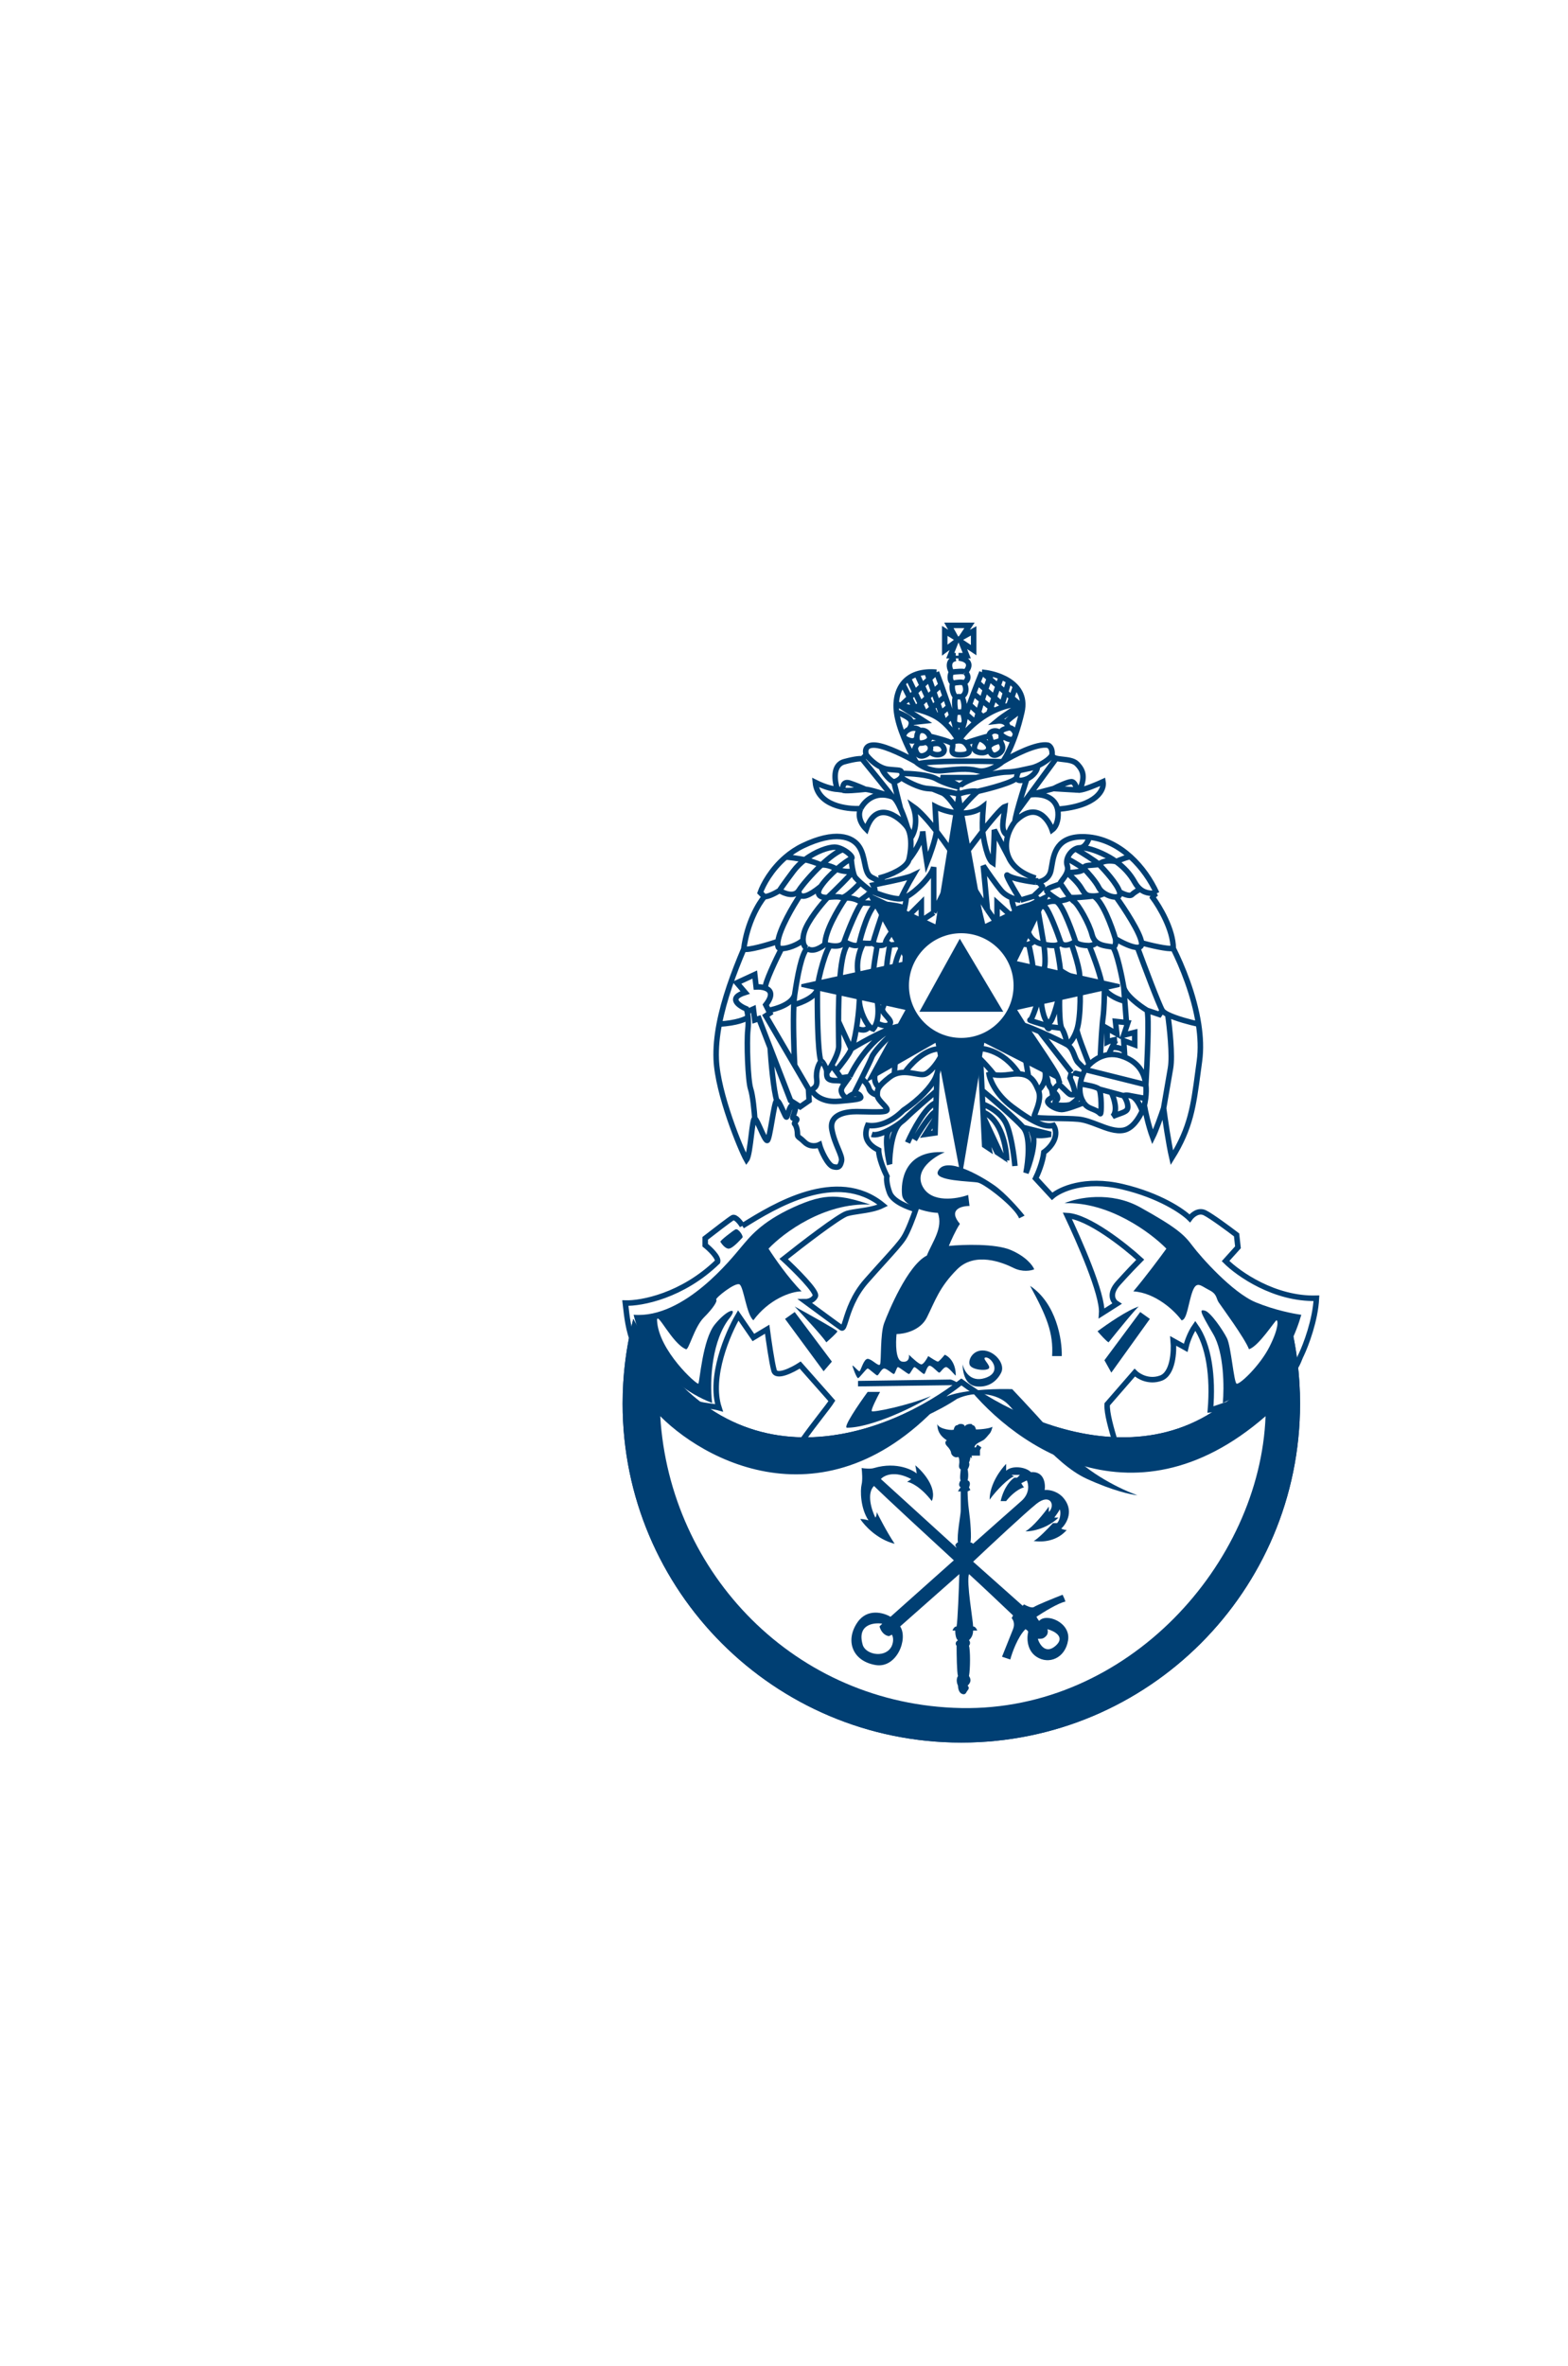 <svg width="504" height="760" viewBox="0 0 504 760" fill="none" xmlns="http://www.w3.org/2000/svg">
<g filter="url(#filter0_d_1_649)">
<path fill-rule="evenodd" clip-rule="evenodd" d="M309.246 544.141C309.541 544.288 310.22 544.406 310.574 543.699C311.016 542.814 311.901 542.371 311.016 541.486C311.901 540.601 312.344 539.716 311.459 538.389C311.901 536.176 311.901 529.982 311.459 528.654C311.901 528.212 311.901 527.327 311.459 526.884C311.901 526.442 312.786 525.557 312.786 523.787H314.114C313.966 523.344 313.494 522.459 312.786 522.459C312.786 520.69 310.574 508.3 311.459 505.645C315.353 509.185 322.521 515.97 325.618 518.92L325.176 519.805C325.618 520.247 326.326 521.575 325.618 523.344L322.078 532.194L324.733 533.079C325.323 530.867 327.123 525.822 329.6 523.344C330.308 523.698 330.485 524.082 330.485 524.229C330.043 525.999 329.954 530.07 333.14 532.194C337.123 534.849 342.432 532.637 343.317 526.884C344.202 521.132 336.238 518.035 334.025 520.69C333.671 520.336 333.288 519.657 333.14 519.362C335.353 517.887 340.308 514.849 342.432 514.495C342.432 514.141 341.842 512.872 341.547 512.282C338.892 513.315 333.317 515.557 332.255 516.265C331.547 516.619 329.895 515.822 329.158 515.38L328.715 515.822L312.786 501.663C318.096 496.648 329.6 485.911 333.14 483.079C337.565 479.539 339.335 483.521 337.123 485.734V483.964C335.648 486.029 332.078 490.512 329.6 491.928C333.14 491.928 337.565 490.158 340.22 487.504H338.892C339.335 486.914 340.308 485.557 340.662 484.849C341.105 486.176 340.662 488.389 339.777 489.274H338.45C336.975 490.896 333.671 494.318 332.255 495.026C335.353 495.468 339.777 495.026 342.875 491.486C342.167 491.486 341.4 491.191 341.105 491.043C342.875 489.421 345.441 485.114 341.547 480.866C339.423 478.743 336.828 478.507 335.795 478.654C336.09 476.589 335.618 472.548 331.37 472.902C329.6 471.132 325.176 470.689 323.406 472.459V470.247C321.636 472.017 318.096 476.796 318.096 481.751C320.308 478.654 324.291 474.672 326.061 474.229C325.707 474.229 325.323 473.934 325.176 473.787H327.83L326.946 474.672H326.061C325.028 475.262 322.698 477.592 321.636 482.194H323.406C324.291 481.014 326.68 478.477 329.158 477.769C328.804 477.415 328.42 476.737 328.273 476.442L330.043 475.557C330.633 476.737 331.105 479.716 328.273 482.194C325.441 484.672 316.769 492.371 312.786 495.911C312.639 495.763 312.255 495.468 311.901 495.468C312.344 494.141 311.901 488.389 311.459 485.291C311.105 482.813 311.016 480.129 311.016 479.096L311.901 478.654L311.459 477.769C311.754 477.179 312.078 475.911 311.016 475.557C311.37 474.141 311.164 472.607 311.016 472.017C311.311 471.574 311.813 470.512 311.459 469.804C311.813 469.096 311.901 468.329 311.901 468.034L312.344 468.477V467.592H314.999V465.822L315.441 464.937L314.114 464.052L313.671 464.937H313.229C313.229 464.79 313.317 464.406 313.671 464.052C314.114 463.61 314.999 463.167 315.884 462.725C316.769 462.282 317.653 460.955 318.096 460.512C318.538 460.07 318.981 458.742 318.981 458.3C318.538 458.742 315.884 459.185 313.671 459.185C313.671 458.742 313.229 457.857 312.786 457.857C312.344 457.857 312.786 457.415 311.901 457.415C311.016 457.415 310.131 457.857 310.131 458.3C310.131 457.857 309.689 457.415 308.804 457.415C307.919 457.415 307.919 457.857 307.476 457.857C307.034 457.857 306.591 458.742 306.591 459.185C306.591 459.627 301.724 459.185 301.282 457.415C301.282 459.185 301.724 460.955 304.379 462.725C303.937 462.725 303.494 463.61 304.379 464.495C305.264 465.38 305.707 466.265 305.707 466.707C305.707 467.15 306.591 468.477 307.919 468.034C308.361 468.034 308.361 469.362 308.361 469.804C308.361 470.247 307.919 471.574 308.804 472.017C308.804 472.459 308.361 475.114 308.804 475.557C308.361 475.999 307.919 477.327 308.804 477.769C308.45 478.123 308.066 478.801 307.919 479.096H308.804V485.291C308.804 486.619 307.476 493.256 307.919 495.468C307.565 495.468 307.181 496.058 307.034 496.353L307.476 497.238L283.14 475.114C284.173 473.934 287.565 472.282 292.875 475.114C292.521 475.468 291.842 475.852 291.547 475.999C292.727 476.147 295.972 477.592 299.512 482.194C301.282 477.946 296.709 472.754 294.202 470.689C294.35 471.427 294.645 472.99 294.645 473.344C293.76 472.459 288.45 469.362 280.928 471.574C279.866 471.928 277.83 471.722 276.945 471.574C277.093 472.754 277.299 475.468 276.945 476.884C276.503 478.654 276.503 484.406 279.158 488.389C278.096 488.035 276.945 487.946 276.503 487.946C277.83 490.011 281.901 494.495 287.565 495.911C284.91 491.928 282.255 486.619 281.813 485.734C281.813 486.796 281.518 487.356 281.37 487.504C280.19 485.144 278.45 479.804 280.928 477.327C284.114 480.512 299.364 494.583 306.591 501.22L286.237 519.362C284.025 518.035 278.804 516.53 275.618 521.132C271.636 526.884 273.848 533.521 281.37 534.849C288.223 536.058 291.99 526.442 289.335 522.459L308.361 505.645C308.214 510.513 307.83 520.69 307.476 522.459C306.768 522.459 306.296 523.344 306.149 523.787H307.034C307.034 524.672 307.211 526.53 307.919 526.884C306.857 527.592 307.181 528.359 307.476 528.654C307.476 531.457 307.565 537.327 307.919 538.389C307.211 539.451 307.624 540.896 307.919 541.486C307.919 542.224 308.184 543.787 309.246 544.141ZM277.388 528.654C275.264 521.929 280.633 521.132 283.583 521.575L282.698 522.459C283.406 524.937 285.057 525.557 285.795 525.557L286.68 525.114C286.975 525.557 287.388 526.884 286.68 528.654C284.91 532.637 278.715 531.752 277.388 528.654ZM339.335 528.654C336.149 531.486 334.173 528.359 333.583 526.442C334.91 526.442 335.353 526.442 336.238 525.557C336.946 524.849 336.828 523.787 336.68 523.344C338.892 523.934 342.521 525.822 339.335 528.654Z" fill="#003F73"/>
<path d="M309.001 559.772C369.132 559.772 417.877 511.026 417.877 450.896C417.877 441.497 416.686 432.376 414.447 423.677C386.702 481.744 332.589 460.641 309.001 442.831C323.451 462.657 363.238 492.833 406.788 454.928C404.997 502.309 362.431 549.691 309.001 548.682C255.571 547.674 215.247 505.334 212.222 454.928C228.688 471.394 271.096 492.027 309.001 442.831C286.757 460.641 234.526 481.744 203.555 423.677C201.316 432.376 200.125 441.497 200.125 450.896C200.125 511.026 248.871 559.772 309.001 559.772Z" fill="#003F73"/>
<path d="M203.872 426.098C211.432 439.614 220.202 448.698 229.505 454.425C239.264 460.432 249.56 462.716 259.562 462.593C279.216 462.35 297.74 452.81 309.017 443.944C320.95 452.805 340.264 462.35 360.154 462.593C370.271 462.716 380.547 460.433 390.057 454.419C399.082 448.711 407.364 439.672 414.164 426.25C416.012 434.165 416.992 442.415 416.992 450.895C416.992 510.537 368.643 558.886 309.001 558.886C249.359 558.886 201.01 510.537 201.01 450.895C201.01 442.361 202.001 434.06 203.872 426.098Z" stroke="#003F73" stroke-width="1.77"/>
<path d="M409.814 455.368C410.221 455.02 410.694 454.868 411.233 454.911C411.772 454.955 412.217 455.182 412.566 455.592C412.922 456.008 413.079 456.491 413.037 457.04C412.996 457.59 412.768 458.041 412.355 458.395C411.948 458.756 411.474 458.914 410.935 458.87C410.396 458.827 409.952 458.594 409.603 458.171C409.26 457.756 409.11 457.274 409.151 456.724C409.192 456.175 409.413 455.723 409.814 455.368Z" fill="#003F73"/>
<path d="M406.147 477.158C406.618 476.908 407.113 476.863 407.63 477.024C408.148 477.185 408.534 477.503 408.79 477.98C409.049 478.464 409.1 478.969 408.944 479.497C408.788 480.024 408.47 480.415 407.991 480.669C407.517 480.932 407.021 480.983 406.503 480.822C405.986 480.661 405.601 480.336 405.349 479.848C405.102 479.367 405.056 478.864 405.213 478.337C405.369 477.81 405.681 477.417 406.147 477.158Z" fill="#003F73"/>
<path d="M397.933 497.608C398.446 497.466 398.939 497.531 399.411 497.801C399.883 498.071 400.193 498.467 400.342 498.988C400.494 499.517 400.437 500.022 400.173 500.502C399.909 500.982 399.517 501.294 398.995 501.438C398.476 501.591 397.981 501.532 397.509 501.262C397.037 500.991 396.729 500.59 396.586 500.058C396.446 499.535 396.507 499.034 396.771 498.553C397.035 498.073 397.423 497.758 397.933 497.608Z" fill="#003F73"/>
<path d="M385.661 515.795C386.192 515.767 386.66 515.935 387.066 516.3C387.473 516.665 387.695 517.118 387.733 517.659C387.772 518.208 387.613 518.689 387.256 519.102C386.899 519.515 386.451 519.736 385.911 519.765C385.372 519.803 384.899 519.64 384.493 519.275C384.087 518.91 383.868 518.452 383.838 517.902C383.808 517.361 383.972 516.884 384.329 516.471C384.686 516.058 385.13 515.833 385.661 515.795Z" fill="#003F73"/>
<path d="M369.837 530.893C370.362 530.982 370.784 531.249 371.104 531.695C371.424 532.14 371.545 532.631 371.468 533.167C371.39 533.712 371.133 534.147 370.697 534.471C370.26 534.795 369.775 534.912 369.242 534.822C368.707 534.741 368.279 534.478 367.96 534.032C367.64 533.587 367.524 533.092 367.611 532.549C367.696 532.014 367.957 531.585 368.393 531.26C368.829 530.936 369.311 530.814 369.837 530.893Z" fill="#003F73"/>
<path d="M351.226 542.204C351.721 542.404 352.078 542.756 352.298 543.26C352.518 543.765 352.534 544.27 352.348 544.777C352.158 545.292 351.816 545.661 351.322 545.884C350.828 546.106 350.329 546.116 349.826 545.912C349.32 545.717 348.957 545.368 348.737 544.863C348.517 544.359 348.506 543.851 348.704 543.339C348.899 542.835 349.244 542.472 349.738 542.25C350.232 542.027 350.728 542.012 351.226 542.204Z" fill="#003F73"/>
<path d="M330.638 549.179C331.079 549.483 331.352 549.906 331.46 550.447C331.567 550.987 331.475 551.484 331.184 551.937C330.889 552.397 330.476 552.681 329.946 552.789C329.416 552.896 328.927 552.795 328.479 552.486C328.026 552.183 327.746 551.762 327.639 551.221C327.532 550.681 327.63 550.183 327.932 549.727C328.23 549.279 328.644 549.001 329.174 548.894C329.704 548.786 330.192 548.881 330.638 549.179Z" fill="#003F73"/>
<path d="M309.071 551.496C309.439 551.888 309.62 552.359 309.614 552.91C309.607 553.461 309.415 553.927 309.037 554.308C308.654 554.694 308.191 554.884 307.65 554.875C307.11 554.867 306.652 554.663 306.278 554.265C305.897 553.873 305.71 553.401 305.716 552.85C305.723 552.299 305.921 551.833 306.311 551.453C306.695 551.079 307.157 550.896 307.698 550.904C308.239 550.913 308.696 551.11 309.071 551.496Z" fill="#003F73"/>
<path d="M287.475 549.129C287.751 549.592 287.828 550.092 287.704 550.629C287.581 551.165 287.294 551.577 286.845 551.865C286.387 552.157 285.895 552.24 285.369 552.112C284.842 551.985 284.439 551.685 284.157 551.214C283.869 550.747 283.786 550.246 283.91 549.71C284.033 549.174 284.326 548.763 284.788 548.478C285.242 548.198 285.733 548.121 286.259 548.249C286.786 548.376 287.191 548.669 287.475 549.129Z" fill="#003F73"/>
<path d="M266.898 542.064C267.073 542.577 267.045 543.081 266.813 543.579C266.582 544.076 266.216 544.417 265.717 544.603C265.209 544.791 264.711 544.766 264.222 544.529C263.733 544.291 263.4 543.912 263.222 543.391C263.036 542.874 263.059 542.366 263.29 541.869C263.522 541.371 263.893 541.033 264.403 540.853C264.906 540.677 265.401 540.707 265.89 540.944C266.379 541.181 266.715 541.555 266.898 542.064Z" fill="#003F73"/>
<path d="M248.248 530.69C248.311 531.228 248.177 531.715 247.846 532.15C247.515 532.584 247.086 532.838 246.559 532.909C246.023 532.981 245.541 532.848 245.114 532.51C244.686 532.171 244.44 531.728 244.376 531.181C244.303 530.635 244.432 530.145 244.763 529.71C245.094 529.275 245.528 529.026 246.065 528.962C246.593 528.9 247.071 529.038 247.499 529.376C247.926 529.715 248.176 530.153 248.248 530.69Z" fill="#003F73"/>
<path d="M232.376 515.554C232.324 516.093 232.091 516.539 231.676 516.891C231.261 517.243 230.789 517.397 230.259 517.351C229.72 517.305 229.277 517.07 228.93 516.647C228.583 516.223 228.436 515.737 228.488 515.189C228.532 514.64 228.761 514.189 229.176 513.837C229.591 513.484 230.067 513.336 230.606 513.391C231.135 513.445 231.573 513.684 231.92 514.108C232.267 514.532 232.419 515.014 232.376 515.554Z" fill="#003F73"/>
<path d="M220.026 497.337C219.863 497.853 219.543 498.238 219.064 498.493C218.585 498.747 218.091 498.795 217.582 498.637C217.064 498.476 216.68 498.151 216.428 497.662C216.177 497.173 216.134 496.667 216.299 496.143C216.456 495.616 216.773 495.225 217.252 494.971C217.731 494.716 218.228 494.673 218.743 494.843C219.249 495.01 219.628 495.338 219.88 495.827C220.131 496.316 220.18 496.819 220.026 497.337Z" fill="#003F73"/>
<path d="M211.805 476.84C211.538 477.308 211.143 477.614 210.622 477.757C210.1 477.901 209.607 477.84 209.143 477.574C208.671 477.303 208.364 476.902 208.221 476.37C208.079 475.838 208.143 475.334 208.415 474.859C208.679 474.379 209.072 474.067 209.594 473.923C210.116 473.78 210.61 473.847 211.077 474.125C211.537 474.399 211.838 474.802 211.981 475.334C212.124 475.866 212.065 476.368 211.805 476.84Z" fill="#003F73"/>
<path d="M208.04 455.048C207.68 455.446 207.23 455.659 206.69 455.685C206.15 455.712 205.681 455.545 205.283 455.184C204.879 454.817 204.663 454.359 204.635 453.808C204.607 453.258 204.776 452.78 205.141 452.375C205.5 451.964 205.949 451.745 206.49 451.719C207.03 451.692 207.499 451.865 207.897 452.239C208.29 452.606 208.499 453.065 208.527 453.616C208.555 454.166 208.393 454.644 208.04 455.048Z" fill="#003F73"/>
<path d="M238.622 393.806C238.18 392.921 236.41 390.709 235.525 391.151C234.817 391.505 229.33 395.723 226.676 397.788V400.001C228.15 401.181 231.012 403.895 230.658 405.311C219.33 416.284 206.174 418.732 201.012 418.585C201.298 420.782 201.581 425.587 203.224 430.312M238.622 393.806C238.784 393.706 238.95 393.603 239.119 393.499M238.622 393.806L239.119 393.499M281.985 351.771C281.985 352.715 282.992 353.784 283.865 354.712C284.629 355.523 285.289 356.225 285.083 356.638C284.749 357.307 281.383 357.217 278.23 357.134C277.211 357.107 276.213 357.08 275.348 357.08C271.808 357.08 266.499 357.965 267.384 362.833C267.823 365.251 268.7 367.342 269.417 369.051C270.142 370.781 270.704 372.119 270.481 373.01C270.039 374.78 269.596 375.222 267.826 374.78C266.056 374.337 263.844 369.47 263.401 367.7C262.516 368.142 260.304 368.585 258.534 366.815C257.883 366.164 257.411 365.812 257.076 365.562C256.498 365.131 256.322 364.999 256.322 364.16C256.322 362.833 255.879 361.505 255.437 361.063C255.239 360.865 255.482 360.58 255.733 360.285C256.045 359.919 256.369 359.538 255.879 359.293C255.529 359.118 255.249 359.15 255.065 359.172C254.783 359.204 254.727 359.211 254.994 358.408M281.985 351.771C281.248 351.631 279.685 351.017 279.331 349.681C278.977 348.345 277.591 346.978 276.943 346.461M281.985 351.771C281.985 350.867 281.985 350.193 282.516 349.338M254.994 358.408C255.005 358.375 255.016 358.341 255.028 358.307M254.994 358.408L255.028 358.307M249.684 353.541C249.242 353.541 248.689 356.749 248.136 359.957C247.583 363.165 247.03 366.373 246.587 366.373C246.116 366.373 245.27 364.495 244.448 362.67C243.724 361.065 243.019 359.5 242.605 359.293M249.684 353.541C250.203 353.541 251.025 355.363 251.706 356.872C252.188 357.939 252.599 358.85 252.782 358.85C252.944 358.85 253.106 358.317 253.311 357.64C253.667 356.469 254.153 354.868 254.994 354.868C256.206 354.868 255.575 356.71 255.119 358.041C255.093 358.118 255.067 358.192 255.043 358.264M249.684 353.541C248.623 350.261 247.813 340.845 247.54 336.548M242.605 359.293C242.181 359.081 241.858 361.712 241.492 364.706C241.093 367.961 240.641 371.645 239.95 372.567C238.18 369.47 230.658 351.328 230.215 340.266C230.071 336.658 230.445 332.861 231.182 328.984M242.605 359.293C242.457 357.007 241.985 351.905 241.277 349.781C240.392 347.126 239.95 334.736 240.392 330.754C240.559 329.252 240.536 327.887 240.434 326.772M239.065 304.868C240.127 296.372 243.932 290.119 245.702 288.054M239.065 304.868C235.785 312.62 232.707 320.974 231.182 328.984M239.065 304.868C240.481 305.398 246.976 303.467 250.046 302.435M245.702 288.054L244.375 286.726C245.249 284.213 247.889 279.302 252.509 275.343M245.702 288.054C247.118 288.054 249.537 286.727 250.569 286.064M280.216 281.859C282.339 282.921 283.46 283.481 283.755 283.629M280.216 281.859L283.755 283.629M280.216 281.859C278.732 281.117 278.354 279.271 277.923 277.168C277.583 275.507 277.21 273.687 276.233 272.124C274.021 268.585 268.269 266.815 258.092 271.682C255.983 272.691 254.125 273.959 252.509 275.343M283.755 283.629L283.313 281.859C285.968 281.121 291.455 278.938 292.163 276.107M283.755 283.629L280.658 284.294C281.101 285.179 281.72 286.86 280.658 286.506M283.755 283.629C286.41 283.113 292.074 281.904 293.49 281.196C291.796 284.028 290.129 287.391 289.508 288.719M292.163 276.107C292.71 273.915 292.919 271.384 292.684 269.249M292.163 276.107C293.637 274.263 296.587 269.869 296.587 267.037C296.941 270.753 297.62 275.339 297.915 277.168C298.801 274.971 300.663 269.869 301.015 267.037M291.72 265.93C290.393 263.717 281.985 255.752 278.446 266.372C275.614 263.54 276.086 260.767 276.676 259.735M291.72 265.93C292.226 266.772 292.539 267.936 292.684 269.249M291.72 265.93C290.835 262.906 288.623 256.683 286.853 255.975M276.676 259.735C272.103 260.03 262.782 258.761 262.074 251.328C265.614 253.098 268.269 253.54 269.154 253.54M276.676 259.735C277.708 257.597 281.189 253.851 286.853 255.975M269.154 253.54C268.269 251.033 267.472 245.752 271.366 244.691C275.26 243.629 276.823 243.658 277.118 243.806M269.154 253.54L270.923 253.763M277.118 243.806L278.446 242.478M277.118 243.806C280.068 247.42 286.145 254.913 286.853 255.975M278.446 242.478C278.003 241.298 278.003 239.027 281.543 239.381C285.083 239.735 291.573 243.068 294.375 244.691M278.446 242.478C279.231 243.544 281.074 245.472 283.313 246.49M294.375 244.691C294.584 244.887 294.861 245.115 295.196 245.356M294.375 244.691C294.117 244.261 293.818 243.739 293.493 243.143M288.18 228.761C288.502 231.337 289.447 234.255 290.547 236.948M288.18 228.761C288.918 228.983 290.747 229.692 292.163 230.754C292.671 231.135 292.89 231.603 292.935 232.081M288.18 228.761C288.059 227.789 288.021 226.824 288.072 225.886M301.012 215.929L289.45 226.771M301.012 215.929C301.457 217.085 301.966 218.47 302.499 219.951M301.012 215.929C299.902 215.833 298.87 215.826 297.915 215.899M306.764 232.301C306.764 231.269 306.853 229.115 307.207 228.761M306.764 232.301L308.092 237.953M306.764 232.301C307.502 232.817 309.154 233.539 309.862 232.301M306.764 232.301C306.543 231.637 306.265 230.808 305.947 229.869M307.207 228.761C306.764 226.549 306.764 224.336 307.207 223.894M307.207 228.761C307.649 228.761 308.711 228.761 309.419 228.761M307.207 223.894C305.879 222.567 305.879 219.912 306.322 219.469M307.207 223.894C307.649 223.82 308.623 223.716 308.977 223.894M306.322 219.469C304.994 218.584 305.437 216.372 305.879 215.929M306.322 219.469C307.354 219.247 309.508 218.937 309.862 219.469M305.879 215.929C304.994 214.602 304.552 211.947 307.207 211.505M305.879 215.929C307.207 215.747 309.95 215.492 310.304 215.929M307.207 211.505C307.207 211.151 307.207 210.767 307.207 210.62M307.207 211.505V210.62M307.207 210.62H305.437L307.207 206.195L303.667 208.85V202.655L307.207 204.867L304.994 200.885H311.632L308.977 204.867L312.959 202.655V208.85L308.977 206.195L310.747 210.62H308.977V211.505C310.452 211.8 312.782 213.098 310.304 215.929M310.304 215.929C311.189 216.814 311.632 218.142 309.862 219.469M309.862 219.469C310.747 220.797 310.747 223.009 308.977 223.894M308.977 223.894C309.862 224.336 310.304 227.876 309.419 228.761M309.419 228.761C309.644 229.434 309.987 230.722 309.983 231.611M309.862 232.301C309.887 232.102 309.928 231.87 309.983 231.611M309.862 232.301C309.946 232.132 309.982 231.891 309.983 231.611M309.862 232.301L308.092 237.953M315.614 215.929C316.531 216.008 317.595 216.173 318.711 216.443M315.614 215.929L327.561 226.123M315.614 215.929C315.235 216.845 314.771 217.989 314.272 219.249M322.251 244.691C325.643 242.626 333.313 238.673 336.853 239.381C337.334 239.529 338.274 240.312 338.18 242.258C338.178 242.306 338.178 242.353 338.18 242.398M322.251 244.691C320.776 245.945 317.118 248.276 314.286 247.568C310.747 246.683 307.649 247.125 302.782 247.568C299.578 247.859 296.754 246.473 295.196 245.356M322.251 244.691C314.834 244.47 299.04 244.294 295.196 245.356M322.251 244.691C323.02 243.729 324.515 241.165 326.052 236.948M339.95 259.957C352.694 258.895 354.995 253.615 354.552 251.108C352.635 251.993 348.446 253.763 347.03 253.763C348.8 249.78 348.357 247.568 346.145 245.356C345.099 244.309 343.235 244.104 341.572 243.921C340.809 243.837 340.087 243.757 339.508 243.603M339.95 259.957C340.393 262.17 339.95 265.267 338.18 266.595C337.295 263.94 333.313 256.86 326.233 263.94M339.95 259.957C338.888 255.18 333.454 254.912 330.87 255.376M326.233 263.94C325.296 265.111 324.452 266.654 323.948 268.364M326.233 263.94C326.233 263.442 326.481 262.299 326.859 260.842M332.871 282.081C332.871 282.435 332.871 283.114 332.871 283.409M332.871 282.081V283.409M332.871 282.081C327.972 280.507 325.356 278.032 324.202 275.343M332.871 283.409C333.12 283.409 333.423 283.384 333.756 283.324M332.871 283.409C330.462 283.114 325.305 282.258 323.948 281.196C322.59 280.134 326.086 286.064 328.003 289.161M371.809 286.949C371.101 287.303 370.629 287.981 370.481 288.276C372.694 291.226 377.119 298.63 377.119 304.648M371.809 286.949C369.922 282.755 367.041 278.561 363.402 275.262M371.809 286.949C370.476 286.949 368.389 287.2 366.495 285.621M377.119 304.648C375.349 305.002 369.596 303.615 366.942 302.878M377.119 304.648C379.911 310.232 383.79 319.513 385.25 328.984M374.021 355.975C374.464 359.368 375.614 367.303 376.676 371.905C382.671 362.313 383.612 355.249 385.042 344.517C385.195 343.366 385.354 342.174 385.526 340.931C386.055 337.095 385.872 333.022 385.25 328.984M374.021 355.975C373.284 358.188 371.543 363.144 370.481 365.267C369.065 361.374 368.122 356.86 367.827 355.09M374.021 355.975C374.464 353.38 375.526 347.18 376.234 343.144C376.942 339.107 375.941 329.957 375.352 325.887M367.827 355.09C367.671 355.589 367.443 356.2 367.147 356.86M367.827 355.09C367.995 354.333 368.127 353.595 368.223 352.878M333.756 350.223C334.725 352.486 333.57 355.458 332.876 357.24C332.621 357.897 332.428 358.392 332.428 358.63C332.428 359.167 335.844 359.215 339.618 359.269C342.069 359.304 344.671 359.341 346.588 359.515C348.665 359.704 350.822 360.538 352.957 361.362C355.825 362.47 358.653 363.562 361.189 363.055C363.982 362.497 366.04 359.331 367.147 356.86M333.756 350.223C332.999 348.458 332.243 346.765 330.586 345.798M333.756 350.223C334.649 349.516 336.346 347.386 335.981 344.517M270.923 253.763C270.776 252.73 271.012 250.842 273.136 251.55C275.26 252.258 277.355 253.172 278.137 253.54M270.923 253.763C270.951 254.23 275.744 253.809 278.137 253.54M278.137 253.54C279.44 253.54 284.49 255.163 286.853 255.975M308.092 255.09C307.207 254.795 304.906 254.294 302.782 254.648C304.552 255.356 307.059 259.072 308.092 260.842C309.272 259.367 312.163 255.975 314.286 254.205M308.092 255.09C309.272 254.648 312.163 253.851 314.286 254.205M308.092 255.09C306.098 254.573 301.361 253.496 298.357 253.32C295.354 253.144 291.279 250.887 289.617 249.78M314.286 254.205C318.205 253.32 326.193 251.196 326.801 249.78M313.844 249.78H302.34C304.404 250.518 308.534 252.17 308.534 252.878M313.844 249.78C312.074 250.37 308.534 251.816 308.534 252.878M313.844 249.78C316.204 249.19 321.455 248.01 323.579 248.01C324.853 248.01 326.229 247.806 327.561 247.545M308.534 252.878C307.059 252.583 303.49 251.639 301.012 250.223C298.534 248.807 292.605 248.453 289.95 248.453M338.623 253.32C340.098 252.583 343.313 251.108 344.375 251.108C345.437 251.108 345.998 252.878 346.145 253.763L338.623 253.32ZM338.623 253.32L330.87 255.376M263.844 340.931C263.254 341.669 262.162 343.851 262.516 346.683C262.775 348.752 261.975 349.31 261.443 349.681C261.065 349.945 260.821 350.114 261.189 350.666C262.074 351.993 264.729 354.205 269.596 353.763C274.463 353.321 276.828 353.1 276.676 352.436C276.563 351.943 275.887 350.964 274.463 351.393M263.844 340.931C264.146 340.489 265.171 342.259 265.614 343.586C265.724 343.918 265.724 344.305 265.724 344.699M263.844 340.931C262.782 337.569 262.669 323.835 262.745 317.388M340.393 348.453C339.95 348.453 338.18 350.223 339.065 351.108M340.393 348.453C340.614 348.453 341.278 349.117 341.997 349.836C342.716 350.555 343.49 351.329 343.933 351.551C344.317 351.743 344.784 351.685 345.226 351.63M340.393 348.453C340.54 348.158 340.57 347.052 339.508 344.985C339.041 344.077 337.582 341.798 335.84 339.161M339.065 351.108C339.95 351.993 339.95 352.436 339.95 352.878C339.95 353.099 339.729 353.321 339.508 353.542C339.287 353.763 339.065 353.984 339.065 354.205C339.065 354.648 339.508 355.09 341.72 355.09C343.49 355.09 344.228 354.795 344.375 354.648C345.26 354.058 346.941 352.701 346.588 351.993C346.337 351.492 345.803 351.558 345.226 351.63M339.065 351.108C338.768 350.811 338.35 350.35 337.958 349.836M309.983 231.611C310.111 231.014 310.316 230.27 310.575 229.426M239.119 393.499C248.638 387.599 268.973 374.995 283.755 387.169C281.52 388.287 278.756 388.698 276.242 389.073C274.775 389.292 273.393 389.498 272.251 389.824C269.773 390.532 257.649 399.853 251.897 404.426C255.584 407.818 262.782 414.957 262.074 416.373C261.366 417.789 259.714 418.143 258.977 418.143C262.369 420.65 269.419 425.842 270.481 426.55C270.985 426.885 271.297 425.884 271.854 424.1C272.764 421.183 274.327 416.174 278.446 411.505C280.733 408.913 282.652 406.794 284.258 405.021C287.312 401.648 289.233 399.528 290.393 397.788C291.809 395.665 293.637 390.709 294.375 388.496C292.015 387.907 287.03 386.019 285.968 383.187C284.906 380.355 284.935 378.467 285.083 377.877C284.198 376.107 282.428 371.948 282.428 369.47C279.773 368.142 277.118 365.93 278.888 361.505C281.543 361.948 285.968 361.063 290.393 356.638C295.702 353.098 299.242 349.116 300.57 346.461C300.815 345.971 301.017 345.44 301.184 344.898M345.226 351.63C345.907 350.985 344.647 347.769 343.933 346.241C344.08 345.666 344.375 344.508 344.375 344.471M255.043 358.264L255.028 358.307M255.043 358.264C255.038 358.279 255.033 358.293 255.028 358.307M265.724 344.699C265.724 345.881 265.724 347.126 268.711 347.126C271.862 347.126 271.412 347.957 270.867 348.962M265.724 344.699C266.151 344.089 266.719 343.209 267.287 342.216M270.867 348.962C270.724 349.227 270.573 349.504 270.481 349.781C270.039 351.108 271.808 353.321 272.693 352.436C273.38 351.864 273.967 351.543 274.463 351.393M270.867 348.962L273.136 345.798M257.649 463.055C262.223 456.627 266.107 452.043 267.384 450.001L257.207 438.496C254.699 440.119 249.507 442.744 248.799 440.266C248.092 437.788 247.03 430.384 246.587 426.992L242.162 429.647L237.295 422.567C233.903 428.319 227.914 442.302 231.1 452.213C229.629 451.793 226.378 451.572 224.906 451.109M358.534 463.498C357.214 459.056 355.702 453.946 355.88 451.109L364.729 440.931C365.909 442.111 369.242 444.117 373.136 442.701C377.03 441.285 377.414 434.147 377.119 430.754L381.101 432.967C381.396 431.639 382.428 428.365 384.198 425.887C388.623 432.082 389.95 442.259 389.066 452.878C390.125 452.809 393.812 451.259 394.818 451.109M240.178 325.002C240.099 324.624 240.019 324.324 239.95 324.117C237.443 323.084 233.844 320.577 239.507 318.807L236.853 315.71L242.605 313.055L243.047 317.037C243.957 316.987 245.065 317.064 245.971 317.388M240.178 325.002L242.162 324.117L242.605 327.657L243.932 327.214L247.54 336.548M240.178 325.002C240.276 325.477 240.37 326.076 240.434 326.772M240.434 326.772C239.737 327.362 236.912 328.63 231.182 328.984M247.54 336.548L254.109 353.541L257.207 355.533L260.07 353.541L259.862 349.781L255.437 342.216M255.437 342.216L246.145 326.329L247.472 325.444L247.03 324.559M255.437 342.216C255.196 337.657 254.876 328.574 255.153 322.789M255.437 319.488C256.322 313.497 257.649 306.418 259.419 304.648M255.437 319.488C254.729 322.511 249.537 324.128 247.03 324.559M255.437 319.488C255.307 320.365 255.215 321.495 255.153 322.789M259.419 304.648C261.189 306.064 263.991 304.353 265.171 303.32M259.419 304.648C258.903 304.441 258.156 303.657 258.118 301.993M266.056 288.276C263.991 290.488 259.596 295.798 258.534 299.338C258.215 300.401 258.101 301.278 258.118 301.993M266.056 288.276C264.434 288.424 261.72 287.922 263.844 284.736M266.056 288.276C268.523 285.916 273.602 280.931 274.182 279.869M266.056 288.276C267.089 288.129 269.419 287.922 270.481 288.276C270.916 288.421 271.75 287.943 272.693 287.209M263.844 284.736C265.112 282.835 267.085 280.832 268.947 279.211M263.844 284.736C259.849 288.026 257.973 288.248 257.207 287.551M273.578 275.887C274.494 275.581 272.883 273.907 270.923 272.897M273.578 275.887C272.885 276.118 270.983 277.436 268.947 279.211M273.578 275.887C273.667 276.866 273.875 278.519 274.182 279.869M250.569 286.064C250.717 285.769 251.808 284.117 254.994 279.869C256.074 278.429 257.35 277.2 258.688 276.174M250.569 286.064C252.044 287.003 255.348 288.319 256.764 286.064M256.764 286.064C257.78 284.446 260.77 280.902 264.008 277.858M256.764 286.064C256.715 286.609 256.818 287.198 257.207 287.551M270.923 272.897C270.043 272.444 269.092 272.124 268.269 272.124C266.334 272.124 262.284 273.417 258.688 276.174M270.923 272.897C268.952 273.614 266.412 275.598 264.008 277.858M258.688 276.174C256.98 275.863 253.353 275.262 252.509 275.343M258.688 276.174C260.227 276.404 262.876 277.392 264.008 277.858M264.008 277.858C265.909 277.665 268.092 278.679 268.947 279.211M268.947 279.211C271.043 280.1 273.31 280.02 274.182 279.869M280.658 286.506C280.587 286.482 280.509 286.451 280.426 286.413M280.658 286.506C282.642 287.326 287.189 288.917 289.508 288.719M274.182 279.869C274.382 280.753 274.626 281.508 274.906 281.859C275.213 282.243 275.841 282.868 276.585 283.538M276.585 283.538C275.644 284.559 274.055 286.15 272.693 287.209M276.585 283.538C277.868 284.694 279.497 285.985 280.426 286.413M272.693 287.209C272.424 287.58 272.126 288.004 271.808 288.471M265.171 303.32C265.171 299.213 269.167 292.352 271.808 288.471M265.171 303.32C265.66 303.483 266.297 303.651 266.978 303.763M257.207 287.551C254.818 291.152 250.585 298.401 250.046 302.435M258.118 301.993C256.435 303.557 252.97 304.783 251.196 304.708M250.046 302.435C249.953 303.133 249.97 303.735 250.127 304.205C250.234 304.527 250.629 304.684 251.196 304.708M251.196 304.708C249.397 308.235 245.832 315.708 245.971 317.388M245.971 317.388C247.708 318.008 248.704 319.532 246.145 322.789L247.03 324.559M271.366 302.435C272.251 299.78 275.791 290.931 277.118 290.046M271.366 302.435C270.853 303.973 268.764 304.057 266.978 303.763M271.366 302.435C271.733 302.656 272.198 302.904 272.693 303.124M277.118 290.046C276.917 289.88 276.616 289.673 276.233 289.464M277.118 290.046C278.232 290.046 280.222 290.163 281.985 290.286M271.808 288.471C273.611 288.326 275.211 288.904 276.233 289.464M276.233 289.464C277.406 288.563 279.886 286.692 280.426 286.413M289.508 288.719C290.023 288.674 290.663 288.436 291.373 288.054M300.127 293.143V278.541C299.4 281.452 294.65 286.287 291.373 288.054M300.127 293.143L296.145 295.798V290.046L292.163 294.028L294.375 298.011L301.455 299.338L302.84 287.702M300.127 293.143L302.84 287.702M308.092 277.168C306.545 274.702 303.872 270.723 301.015 267.037M308.092 277.168L315.84 267.037M308.092 277.168L302.84 287.702M292.684 269.249C294.532 266.817 294.817 262.612 293.49 259.072C295.679 260.588 298.422 263.692 301.015 267.037M301.015 267.037L300.57 259.072C303.667 260.695 311.101 262.966 316.056 259.072C315.702 263.32 315.764 266.152 315.84 267.037M315.84 267.037C317.774 264.53 321.924 259.426 323.053 259.072C322.694 263.055 321.219 267.037 323.948 268.364M315.84 267.037C316.207 269.987 317.384 276.152 319.154 277.214C319.508 271.55 319.596 267.774 319.596 266.595L324.202 275.343M323.948 268.364C323.3 270.56 323.211 273.031 324.202 275.343M291.373 288.054C291.28 288.93 291.069 290.377 290.74 291.816M284.64 302.878C284.64 301.55 288.18 297.568 289.508 295.356C290.021 294.5 290.432 293.162 290.74 291.816M284.64 302.878C284.64 303.692 283.144 303.84 281.985 303.63M284.64 302.878C285.083 302.918 285.968 303.125 285.968 303.63M280.658 302.878C280.658 302.17 283.313 294.323 284.64 290.488M280.658 302.878C280.401 303.135 278.881 303.096 277.561 302.999M280.658 302.878C280.658 303.22 281.254 303.496 281.985 303.63M284.64 290.488C286.347 290.636 289.956 291.108 290.74 291.816M284.64 290.488C283.984 290.434 283.024 290.359 281.985 290.286M276.233 302.878C276.676 300.665 279.331 291.108 281.985 290.286M276.233 302.878C275.967 304.207 274.188 303.789 272.693 303.124M276.233 302.878C276.596 302.918 277.064 302.963 277.561 302.999M255.153 322.789C257.612 322.138 262.574 320.146 262.745 317.388M262.745 317.388C262.959 313.94 265.687 304.205 266.978 303.763M272.693 303.124C269.926 305.755 269.509 319.137 269.512 328.099M269.512 328.099C269.514 332.035 269.596 335.119 269.596 336.064C269.596 337.723 268.439 340.203 267.287 342.216M269.512 328.099C270.72 330.754 273.224 336.241 273.578 336.949M273.578 336.949C273.224 338.365 270.186 342.249 268.711 344.013M273.578 336.949C273.633 336.915 273.689 336.881 273.746 336.846M273.578 336.949C273.615 337.022 273.672 336.983 273.746 336.846M273.578 336.949L273.746 336.846M277.561 302.999C276.676 304.434 275.083 308.365 275.791 312.612C276.276 315.282 276.362 318.384 276.222 321.462M281.985 303.63C281.248 307.656 279.95 315.975 280.658 317.037C280.996 317.545 281.529 319.092 281.884 321.02M276.222 321.462C276.081 324.584 275.706 327.682 275.281 330.279M276.222 321.462C276.174 323.581 277.62 327.675 279.331 329.586M275.281 330.279C276.336 330.839 278.623 331.483 279.331 329.586M275.281 330.279C274.721 333.69 274.074 336.238 273.746 336.846M279.331 329.586C279.763 330.069 280.212 330.412 280.658 330.549C281.132 329.976 281.482 329.293 281.731 328.542M281.731 328.542C282.701 329.132 284.906 330.046 285.968 328.984C287.295 327.657 282.87 325.444 283.755 323.674C283.945 323.295 284.135 322.672 284.311 321.904M281.731 328.542C282.487 326.263 282.316 323.361 281.884 321.02M285.968 303.63C285.968 304.26 284.64 310.4 285.083 312.612C285.43 314.351 284.959 319.093 284.311 321.904M285.968 303.63L291.278 302.999M291.278 302.999L290.835 310.4L287.738 309.958C288.18 307.974 289.508 303.804 291.278 302.999ZM284.311 321.904C283.616 321.02 282.158 319.604 281.884 321.02M267.287 342.216C267.669 342.682 268.21 343.358 268.711 344.013M273.136 345.798C272.103 346.019 270.039 346.372 270.039 346.018C270.039 345.812 269.414 344.933 268.711 344.013M273.136 345.798C275.371 341.037 281.827 331.129 289.764 329.586M289.764 329.586C284.311 333.851 280.658 338.276 280.216 339.604C279.993 340.271 278.478 343.378 276.943 346.461M289.764 329.586L288.18 335.179M289.764 329.586C286.474 329.586 277.826 334.36 273.746 336.846M274.463 351.393C275.121 350.098 276.035 348.284 276.943 346.461M282.516 349.338C283.025 348.519 284.02 347.534 285.968 346.018C286.448 345.645 286.941 345.355 287.441 345.133M282.516 349.338C281.602 348.601 280.216 346.418 281.985 343.586C283.755 340.754 286.853 336.801 288.18 335.179M288.18 335.179L287.441 345.133M287.441 345.133C288.562 344.636 289.717 344.481 290.835 344.494M290.835 344.494C292.032 344.509 293.187 344.715 294.214 344.898C295.347 345.1 296.324 345.275 297.03 345.133C298.8 344.78 301.012 341.741 301.897 340.266C301.897 341.174 301.74 343.094 301.184 344.898M290.835 344.494C292.457 342.127 296.853 337.303 301.455 336.949C306.056 336.595 310.452 336.801 312.074 336.949C315.024 336.259 322.251 336.9 327.561 344.985M301.184 344.898L301.005 350.438M300.72 359.269L300.57 363.94L297.472 364.383L300.72 359.269ZM300.72 359.269L300.791 357.08M293.932 366.152C295.555 363.349 299.198 357.61 300.791 357.08M300.791 357.08L300.884 354.205M291.72 367.037C293.404 363.203 297.595 355.267 300.884 354.205M300.884 354.205L301.005 350.438M301.005 350.438C298.5 352.579 293.047 357.303 291.278 359.073C290.83 359.52 290.219 360.041 289.508 360.578M280.216 364.383C281.554 364.829 283.793 364.037 285.968 362.859M285.968 374.117C285.954 374.059 285.94 373.999 285.926 373.939M285.968 362.859C284.231 364.442 285.192 370.79 285.926 373.939M285.968 362.859C287.233 362.174 288.476 361.358 289.508 360.578M285.926 373.939C285.94 370.43 286.676 362.845 289.508 360.578M319.596 345.257C320.709 345.45 322.412 345.49 324.906 345.133C325.912 344.99 326.79 344.945 327.561 344.985M319.596 345.257C318.498 345.067 317.973 344.727 317.826 344.471C317.974 346.388 319.685 351.285 325.348 355.533C332.428 360.843 335.968 362.168 338.623 361.505C340.393 364.383 338.623 367.922 335.526 370.135C335.172 373.321 333.608 377.067 332.871 378.542L338.18 384.294C340.688 382.082 348.711 378.365 360.747 381.197C372.782 384.029 380.216 389.161 382.428 391.374C383.166 390.341 385.172 388.542 387.296 389.604C389.42 390.666 394.965 394.766 397.473 396.684L397.915 400.666L393.933 405.091C398.063 409.22 409.685 417.392 423.136 417.038C422.782 424.117 419.744 432.082 418.269 435.179C417.69 436.251 417.173 438.211 416.057 439.604M319.596 345.257C318.18 343.409 316.056 341.16 315.171 340.266L315.649 350.223M316.191 361.505L316.499 367.922L317.826 368.807L316.191 361.505ZM316.191 361.505L320.481 370.135L321.809 371.02L316.053 358.63M316.191 361.505L316.053 358.63M316.053 358.63L315.986 357.24M323.579 372.79C323.532 368.618 321.948 359.667 315.986 357.24M315.986 357.24L315.862 354.648M326.233 374.56C325.938 371.167 324.906 363.586 323.136 360.4C321.366 357.214 317.549 355.238 315.862 354.648M315.862 354.648L315.649 350.223M315.649 350.223C319.03 353.026 326.41 359.338 328.888 362.17M328.888 362.17C331.366 365.002 330.511 373.085 329.773 376.772C330.953 373.91 333.048 367.426 331.986 364.383C333.402 365.09 336.41 364.678 337.738 364.383L328.888 362.17ZM327.561 344.985C328.83 345.05 329.808 345.344 330.586 345.798M330.586 345.798C329.873 341.226 328.092 331.551 326.676 329.427C326.121 328.594 327.31 328.762 329.271 329.427M343.048 335.621C345.226 336.949 345.26 340.046 346.588 341.374M343.048 335.621C342.9 334.589 342.34 332.082 341.278 330.312M343.048 335.621C343.638 335.326 345.083 333.94 346.145 330.754M343.048 335.621C342.031 335.002 338.015 333.034 334.198 331.381M346.588 341.374C347.649 342.436 348.505 343.291 348.8 343.586M346.588 341.374L348.8 343.586M348.8 343.586L368.309 348.453M348.8 343.586C349.115 343.113 349.563 342.559 350.127 341.997M348.8 343.586C348.537 344.046 348.246 344.652 347.981 345.356M368.309 348.453C368.465 349.817 368.434 351.296 368.223 352.878M368.309 348.453C368.738 341.374 369.419 326.683 368.711 324.559M368.309 348.453C367.838 344.339 365.657 341.276 361.542 339.604M348.357 354.205C349.685 356.418 351.897 355.975 353.667 357.745C354.11 358.188 354.11 350.776 353.225 349.836M348.357 354.205C347.086 352.389 346.925 350.184 347.229 348.189M348.357 354.205C346.588 354.943 342.694 356.418 341.278 356.418C339.508 356.418 337.295 355.09 336.853 354.205C336.41 353.321 337.738 352.878 338.18 352.436C338.534 352.082 338.179 350.555 337.958 349.836M353.225 349.836C352.517 349.084 348.933 348.425 347.229 348.189M353.225 349.836L357.207 350.915M347.229 348.189C347.386 347.162 347.666 346.19 347.981 345.356M361.189 351.993C361.337 351.846 361.986 351.639 363.402 351.993M361.189 351.993L357.207 350.915M361.189 351.993C361.632 352.583 362.517 354.117 362.517 355.533C362.517 357.303 360.747 357.303 357.649 358.63C359.419 356.86 358.092 352.749 357.207 350.915M363.402 351.993C365.172 352.436 366.467 355.09 367.147 356.86M363.402 351.993L368.223 352.878M368.711 324.559C366.499 323.232 361.632 319.692 361.189 317.037M368.711 324.559L372.694 325.887L373.579 324.559M361.189 317.037C360.747 314.382 358.977 305.533 357.649 304.205M361.189 317.037L361.542 321.601M357.649 304.205C358.711 304.205 358.682 302.435 358.534 301.55M357.649 304.205C355.793 303.896 353.721 303.803 352.34 302.565M340.835 283.851C340.519 283.534 342.242 282.084 342.923 280.311M340.835 283.851C341.156 284.172 342.636 286.58 343.933 288.221M340.835 283.851C340.393 284.294 336.41 285.179 336.41 286.064C336.41 286.772 339.208 288.602 340.607 289.429M347.03 272.347C346.595 272.347 346.142 272.467 345.703 272.68M347.03 272.347C347.132 272.326 347.267 272.312 347.433 272.306M347.03 272.347C347.169 272.347 347.303 272.333 347.433 272.306M350.127 268.907C349.689 268.859 349.246 268.826 348.8 268.807C339.69 268.427 338.721 274.234 338.071 278.127C337.963 278.773 337.864 279.366 337.738 279.869C337.163 282.168 335.189 283.067 333.756 283.324M350.127 268.907C355.176 269.456 359.684 271.892 363.402 275.262M350.127 268.907C349.856 269.963 348.957 271.994 347.433 272.306M358.742 276.772C357.361 275.778 355.817 274.893 354.11 274.117C350.754 272.591 348.472 272.271 347.433 272.306M358.742 276.772C361.297 278.611 363.293 280.823 364.729 283.409C365.275 284.391 365.875 285.104 366.495 285.621M358.742 276.772C360 276.208 362.694 275.117 363.402 275.262M358.742 276.772C357.493 276.477 354.641 276.241 353.225 277.657M353.225 277.657C351.012 278.099 348.357 277.657 348.357 278.984M353.225 277.657C352.163 276.595 347.767 273.896 345.703 272.68M353.225 277.657C355.142 279.574 359.154 284.028 359.862 286.506M348.357 278.984C348.357 280.046 344.735 280.311 342.923 280.311M348.357 278.984C347.03 278.134 344.11 276.318 343.048 275.849M348.357 278.984C349.537 280.164 352.163 283.055 353.225 285.179C353.558 285.846 354.199 286.457 354.957 286.949M342.923 280.311C343.193 279.608 343.299 278.853 343.048 278.099C342.801 277.358 342.829 276.582 343.048 275.849M342.923 280.311C343.997 281.196 346.411 283.409 347.472 285.179C348.8 287.391 349.242 287.834 351.455 287.834M343.048 275.849C343.457 274.473 344.533 273.247 345.703 272.68M359.862 286.506C360.894 287.096 363.136 288.099 363.844 287.391C364.552 286.683 365.906 285.916 366.495 285.621M359.862 286.506C360.167 287.574 359.63 288.063 358.742 288.137M351.455 287.834C353.225 287.834 354.527 287.244 354.957 286.949M351.455 287.834C349.284 288.092 344.74 288.53 343.933 288.221M351.455 287.834C354.287 289.249 357.355 297.568 358.534 301.55M354.957 286.949C356.176 287.74 357.701 288.224 358.742 288.137M343.933 288.221C344.427 288.846 344.894 289.359 345.26 289.603C346.588 290.488 350.127 296.683 351.012 300.223C351.279 301.288 351.745 302.033 352.34 302.565M343.933 288.221C343.933 288.558 342.922 289.023 340.607 289.429M358.742 288.137C361.327 291.723 366.588 299.692 366.942 302.878M366.942 302.878C367.058 303.925 366.509 304.331 365.614 304.343M358.534 301.55C360.515 302.739 363.786 304.366 365.614 304.343M365.614 304.343C367.827 310.344 372.517 322.789 373.579 324.559M373.579 324.559C373.843 325 374.484 325.449 375.352 325.887M385.25 328.984C382.659 328.43 377.973 327.21 375.352 325.887M356.322 338.795C357.552 338.636 358.887 338.718 360.304 339.161C360.735 339.296 361.147 339.443 361.542 339.604M356.322 338.795C356.599 338.177 356.991 337.327 357.393 336.506M356.322 338.795C355.371 338.919 354.483 339.187 353.67 339.546M361.542 339.604L361.411 337.63M357.393 336.506C358.216 336.37 360.172 336.404 361.411 337.63M357.393 336.506C358.037 335.19 358.704 333.948 358.95 333.857M361.411 337.63L361.189 334.294L364.729 335.621V331.639L361.189 332.524L362.517 328.542L362.074 328.493M362.074 328.493L358.534 328.099L358.977 332.082L355.88 330.312V334.736C356.173 334.59 357.197 334.209 358.95 333.857M362.074 328.493L361.542 321.601M361.542 321.601C359.812 321.213 356.598 319.962 354.988 317.696M350.127 303.763C351.16 306.27 353.402 312.17 354.11 315.71C354.256 316.443 354.567 317.104 354.988 317.696M350.127 303.763C348.8 303.763 346.057 303.497 345.703 302.435M350.127 303.763C350.865 303.702 352.34 303.377 352.34 302.565M345.703 302.435C345.26 301.108 341.72 290.488 339.508 289.603M345.703 302.435C345.345 302.673 344.879 302.937 344.375 303.154M339.508 289.603C339.903 289.547 340.269 289.489 340.607 289.429M339.508 289.603C338.229 289.177 334.899 289.982 335.84 291.228M340.835 302.435C339.95 299.78 337.295 292.701 335.968 291.373M340.835 302.435C340.835 303.134 340.284 303.488 339.508 303.633M340.835 302.435C341.353 303.988 343.005 303.744 344.375 303.154M335.968 291.373C335.526 291.226 334.375 290.842 333.313 290.488M335.968 291.373L333.313 290.488M335.968 291.373C335.927 291.327 335.885 291.278 335.84 291.228M335.968 291.373C335.919 291.324 335.876 291.276 335.84 291.228M332.428 287.834C331.986 287.834 335.526 285.179 335.083 284.736C334.729 284.382 334.051 283.647 333.756 283.324M332.428 287.834L328.003 289.161M332.428 287.834C332.768 287.834 334.768 290.01 335.84 291.228M328.003 289.161C327.393 289.093 326.407 288.882 325.348 288.466M317.384 292.258L316.056 278.127C317.236 279.888 320.039 283.94 321.809 286.064C322.764 287.21 324.107 287.979 325.348 288.466M317.384 292.258L312.959 285.179L316.056 298.011L320.481 296.683M317.384 292.258L320.481 296.683M320.481 296.683V290.046L325.348 294.471M320.481 296.683L325.348 294.471M320.481 296.683C321.956 297.568 325.437 299.9 327.561 302.148C328.683 303.336 329.772 303.53 330.658 303.311M325.348 294.471L326.676 293.586M326.676 293.586C326.52 293.23 326.33 292.765 326.14 292.258M326.676 293.586C327.561 294.471 329.596 296.949 330.658 299.78C331.052 300.83 331.7 301.597 332.428 302.148M325.348 288.466C325.088 289.099 325.611 290.844 326.14 292.258M326.14 292.258C328.088 291.521 332.251 290.134 333.313 290.488M333.313 290.488L335.526 303.32M335.526 303.32C335.663 303.355 335.811 303.389 335.968 303.423M335.526 303.32C335.529 303.343 335.532 303.366 335.535 303.39M335.526 303.32L335.535 303.39M335.968 303.423C337.03 303.649 338.47 303.827 339.508 303.633M335.968 303.423C335.838 303.419 335.692 303.409 335.535 303.39M332.428 302.148C332.08 302.59 331.45 303.115 330.658 303.311M332.428 302.148C333.473 302.94 334.681 303.288 335.535 303.39M330.658 303.311C331.101 305.232 331.986 309.427 331.986 310.842C331.986 312.612 334.641 312.612 335.526 311.285M335.526 311.285C335.319 312.63 334.967 315.265 334.775 317.696M335.526 311.285C337.223 312.37 340.444 313.93 340.808 312.245M335.526 311.285C336.226 310.234 335.829 305.629 335.535 303.39M340.835 311.727C340.653 309.25 339.874 305.299 339.508 303.633M340.835 311.727C342.163 312.612 345.172 314.382 346.588 314.382M340.835 311.727C340.85 311.926 340.84 312.098 340.808 312.245M340.835 311.727C340.826 311.895 340.817 312.067 340.808 312.245M344.375 303.154C345.703 306.897 348.003 314.382 346.588 314.382M346.588 314.382C347.472 316.152 347.472 326.772 346.145 330.754M341.278 330.312C340.601 329.183 340.487 324.158 340.57 319.25M341.278 330.312C340.245 330.164 338.092 329.869 337.738 329.869C337.295 329.869 337.295 330.754 336.853 330.312C336.499 329.958 336.41 329.574 336.41 329.427C334.346 328.837 330.393 327.657 331.101 327.657C331.809 327.657 333.845 321.016 334.775 317.696M346.145 330.754C346.145 331.816 348.8 338.692 350.127 341.997M340.57 319.25C339.921 322.167 338.357 328.099 337.295 328.493C335.968 328.984 334.641 324.117 334.641 320.577C334.641 319.731 334.693 318.732 334.775 317.696M340.57 319.25C340.614 316.695 340.71 314.171 340.808 312.245M350.127 341.997C351.031 341.098 352.233 340.181 353.67 339.546M353.667 339.604C353.668 339.585 353.669 339.565 353.67 339.546M354.988 317.696C354.99 319.689 354.906 324.294 354.552 326.772C354.2 329.235 353.819 336.275 353.67 339.546M347.981 345.356C346.779 345.046 344.375 344.434 344.375 344.471M344.375 344.471L334.198 331.381M334.198 331.381C332.4 330.602 330.645 329.892 329.271 329.427M329.271 329.427C330.936 331.851 333.617 335.797 335.84 339.161M335.84 339.161C334.682 339.97 335.313 342.424 335.981 344.517M335.981 344.517C336.409 345.857 336.853 347.05 336.853 347.568C336.853 348.202 337.378 349.077 337.958 349.836M358.95 333.857C358.959 333.855 358.968 333.853 358.977 333.851C358.969 333.851 358.96 333.853 358.95 333.857ZM289.95 248.453C289.508 247.125 289.508 247.568 285.525 247.125C284.762 247.041 284.018 246.81 283.313 246.49M289.95 248.453C290.104 248.914 289.937 249.375 289.617 249.78M287.295 251.108C286.41 251.108 283.755 248.289 283.313 246.49M287.295 251.108L289.508 259.957M287.295 251.108C287.873 251.108 289.016 250.542 289.617 249.78M338.18 242.398C337.85 243.493 335.549 245.093 333.483 246.019M338.18 242.398C338.214 243.058 338.735 243.397 339.508 243.603M327.561 247.545C329.003 247.263 330.393 246.913 331.543 246.683C332.105 246.571 332.78 246.334 333.483 246.019M327.561 247.545C327.174 248.168 326.755 249.093 326.801 249.78M333.483 246.019C333.621 247.285 332.236 249.291 330.033 250.223M330.033 250.223C329.542 250.43 329.01 250.585 328.446 250.665C327.267 250.834 326.843 250.404 326.801 249.78M330.033 250.223C329.162 252.911 327.692 257.635 326.859 260.842M326.859 260.842L330.87 255.376M339.508 243.603L330.87 255.376M293.493 243.143C292.602 241.507 291.514 239.315 290.547 236.948M293.493 243.143C293.571 242.364 293.788 241.172 294.184 240.222M295.702 238.718C295.037 238.803 294.705 237.913 294.707 236.948M295.702 238.718C295.035 238.718 294.538 239.374 294.184 240.222M295.702 238.718C296.324 238.718 296.946 238.609 297.472 238.41M298.8 236.506C298.357 235.178 297.03 234.294 295.702 234.736M298.8 236.506C299.087 237.367 298.443 238.042 297.472 238.41M298.8 236.506C300.717 236.948 304.817 238.01 305.879 238.718M295.702 234.736C295.26 234.213 293.932 233.392 292.163 234.294M295.702 234.736C295.04 234.957 294.709 235.989 294.707 236.948M292.163 234.294C290.393 235.195 290.348 236.439 290.547 236.948M292.163 234.294C292.541 233.821 293.016 232.935 292.935 232.081M290.547 236.948C291.664 237.748 294.059 238.868 294.707 236.948M294.184 240.222C294.248 241.343 294.906 243.409 297.03 242.701C297.887 242.415 298.474 241.926 298.8 241.376M297.472 238.41C298.134 238.577 298.598 238.935 298.858 239.381M298.858 239.381C299.871 238.818 302.163 238.164 303.225 240.046C304.552 242.398 300.57 243.371 298.8 241.376M298.858 239.381C299.203 239.972 299.189 240.718 298.8 241.376M305.879 238.718C307.207 239.603 304.109 242.478 308.534 242.478C312.959 242.478 311.632 240.046 310.304 238.718M305.879 238.718C306.128 238.346 307.075 237.973 308.092 237.953M310.304 238.718C311.366 238.364 312.98 237.84 314.448 237.391M310.304 238.718C309.722 238.137 308.886 237.937 308.092 237.953M317.826 236.506C318.711 236.506 317.826 238.986 320.039 238.41M317.826 236.506C318.269 233.851 321.809 234.736 321.809 236.063M317.826 236.506C317.458 236.506 316.038 236.905 314.448 237.391M320.039 238.41C319.301 238.629 317.826 239.299 317.826 240.222M320.039 238.41C320.678 238.243 321.095 238.088 321.366 237.919M321.809 236.063C321.809 237.007 322.032 237.504 321.366 237.919M321.809 236.063C322.867 236.948 325.198 238.364 326.052 236.948M321.809 236.063C321.366 234.736 322.251 234.294 324.021 233.851M314.448 237.391C313.657 238.425 312.428 240.67 313.844 241.376C315.614 242.258 317.826 241.726 317.826 240.222M314.448 237.391C315.345 237.113 317.826 238.718 317.826 240.222M317.826 240.222C317.974 241.288 318.711 243.215 320.481 242.398C322.694 241.376 322.694 239.775 321.366 237.919M326.052 236.948C326.183 236.587 326.315 236.214 326.447 235.829M326.447 235.829C327.137 233.809 327.824 231.454 328.446 228.761C328.517 228.455 328.574 228.156 328.619 227.863M326.447 235.829C326.228 235.022 325.437 233.497 324.021 233.851M324.021 233.851C324.021 233.415 323.849 232.785 323.335 232.301M328.74 226.072C326.872 227.19 322.605 229.869 320.481 231.639C321.917 231.459 322.807 231.803 323.335 232.301M328.74 226.072C328.753 226.64 328.715 227.236 328.619 227.863M328.74 226.072C328.343 226.077 327.95 226.095 327.561 226.123M328.74 226.072C328.687 223.776 327.792 221.95 326.447 220.515M328.619 227.863C326.777 229.12 323.141 231.769 323.335 232.301M308.092 237.953C309.142 236.382 311.033 234.171 313.588 232.081M308.092 237.953C307.442 236.733 305.84 234.332 303.634 232.301M292.935 232.081L297.03 231.639L289.45 226.771M288.072 225.886L289.45 226.771M288.072 225.886C288.199 223.565 288.873 221.407 290.181 219.692M289.508 226.771C290.57 226.904 292.291 227.204 294.184 227.688M301.012 230.311C301.954 230.876 302.834 231.564 303.634 232.301M301.012 230.311L304.972 227.011M301.012 230.311C300.089 229.757 299.025 229.271 297.915 228.851M301.012 230.311L294.707 216.525M313.588 232.081L310.575 229.426M313.588 232.081C314.706 227.998 317.295 219.154 318.711 216.443M313.588 232.081C314.329 231.475 315.127 230.879 315.976 230.311M310.575 229.426C310.862 228.493 311.215 227.439 311.606 226.329M318.711 216.443C319.723 216.688 320.778 217.019 321.809 217.45M327.561 226.123C326.432 226.204 325.335 226.376 324.275 226.623M326.447 220.515L324.275 226.623M326.447 220.515C325.81 219.835 325.072 219.244 324.275 218.732M324.275 226.623C323.786 226.737 323.305 226.867 322.832 227.011M321.809 227.348L324.275 218.732M321.809 227.348C321.048 227.619 320.31 227.925 319.596 228.26M321.809 227.348C322.145 227.229 322.486 227.116 322.832 227.011M324.275 218.732C323.496 218.231 322.661 217.806 321.809 217.45M321.809 217.45L317.826 229.173M317.826 229.173C318.398 228.851 318.988 228.545 319.596 228.26M317.826 229.173C317.186 229.534 316.568 229.916 315.976 230.311M319.596 228.26L312.902 222.789M312.902 222.789C313.363 221.57 313.831 220.364 314.272 219.249M312.902 222.789C312.452 223.98 312.009 225.184 311.606 226.329M314.272 219.249L322.832 227.011M315.976 230.311L311.606 226.329M303.634 232.301L305.947 229.869M303.634 232.301L297.915 215.899M305.947 229.869C305.651 228.996 305.322 228.029 304.972 227.011M304.972 227.011C304.604 225.938 304.213 224.809 303.817 223.674M297.915 228.851L303.817 223.674M297.915 228.851C297.622 228.74 297.327 228.634 297.03 228.532M303.817 223.674C303.377 222.416 302.931 221.152 302.499 219.951M294.184 227.688L302.499 219.951M294.184 227.688C295.11 227.925 296.078 228.206 297.03 228.532M294.184 227.688L290.181 219.692M297.915 215.899C296.73 215.99 295.663 216.205 294.707 216.525M294.707 216.525C293.669 216.873 292.763 217.346 291.981 217.922M291.981 217.922L297.03 228.532M291.981 217.922C291.284 218.435 290.685 219.031 290.181 219.692M354.11 421.905L358.977 418.808C357.797 418.07 356.234 415.71 359.419 412.17C362.605 408.63 365.467 405.681 366.499 404.648C361.484 400.076 349.773 390.843 343.048 390.489C346.588 398.011 354.552 415.71 354.11 421.905Z" stroke="#003F73" stroke-width="1.77"/>
<path d="M228.889 450.666C212.252 444.295 205.143 429.132 203.668 422.348C220.04 423.675 235.527 403.764 238.181 400.666C240.836 397.569 244.376 392.702 254.996 387.835C265.615 382.967 270.04 383.852 279.775 386.95C264.907 386.242 251.751 396.094 247.031 401.109C248.801 403.911 253.403 410.578 257.651 414.826C254.111 414.826 247.031 417.481 242.164 424.118C239.951 422.348 239.066 413.498 237.739 412.613C236.412 411.728 229.774 417.038 230.217 417.481C230.659 417.923 229.332 420.135 226.235 423.233C223.137 426.33 221.367 433.852 220.482 433.41C216.058 431.64 211.19 421.02 211.19 424.118C211.633 433.852 224.022 444.914 224.465 444.472C224.907 444.029 225.792 430.312 229.774 425.445C233.757 420.578 237.297 419.693 234.642 423.233C228.889 430.312 228.004 443.144 228.889 450.666Z" fill="#003F73"/>
<path d="M234.199 401.109C233.137 401.109 231.987 399.634 231.544 398.897C231.362 398.612 235.527 395.357 236.412 394.914C237.297 394.472 239.066 397.127 238.624 397.569C238.181 398.012 235.527 401.109 234.199 401.109Z" fill="#003F73"/>
<path d="M267.385 437.392L264.73 440.49L252.341 423.675L255.438 421.463L267.385 437.392Z" fill="#003F73"/>
<path d="M269.155 427.658C269.155 428.012 266.795 430.165 265.615 431.198C264.199 429.074 258.241 422.643 255.438 419.693C260.01 422.2 269.155 427.304 269.155 427.658Z" fill="#003F73"/>
<path d="M296.589 381.197C293.757 375.888 300.129 371.61 303.668 370.135C290.394 369.25 289.509 379.87 289.952 383.852C290.394 387.835 298.801 389.604 301.456 389.604C303.226 394.472 299.686 398.897 297.916 403.321C291.722 406.419 285.527 421.463 284.199 425.003C282.872 428.543 283.314 437.392 282.872 438.277C282.429 439.162 280.217 436.507 278.89 436.507C277.562 436.507 276.677 440.49 276.235 440.49C275.792 440.49 274.022 438.277 274.022 438.72C274.022 439.162 275.35 442.702 275.792 442.702C276.235 442.702 278.447 439.605 278.89 439.605C279.332 439.605 281.545 441.817 281.987 441.817C282.429 441.817 283.314 439.605 284.199 439.605C285.084 439.605 286.854 441.375 287.297 441.375C287.739 441.375 288.182 439.162 288.624 439.162C289.067 439.162 291.722 441.375 292.164 441.375C292.606 441.375 293.491 439.162 293.934 439.162C294.376 439.162 296.589 441.375 297.031 441.375C297.474 441.375 297.916 438.72 298.801 438.72C299.686 438.72 301.456 440.932 301.899 440.932C302.341 440.932 303.226 439.162 304.111 439.162C304.996 439.162 307.208 442.26 307.208 441.817C307.208 437.569 304.848 435.622 303.668 435.18C303.079 435.917 301.81 437.392 301.456 437.392C301.102 437.392 299.244 436.212 298.359 435.622C297.916 436.507 296.854 438.277 296.146 438.277C295.438 438.277 293.196 436.212 292.164 435.18C292.312 436.065 292.076 437.746 289.952 437.392C287.828 437.038 287.887 431.345 288.182 428.543C290.542 428.543 295.792 427.481 297.916 423.233C300.571 417.923 301.899 413.498 307.651 407.746C313.403 401.994 322.253 405.534 325.792 407.304C328.624 408.72 331.397 408.189 332.43 407.746C331.987 406.566 329.863 403.675 324.908 401.551C319.952 399.428 309.568 399.782 304.996 400.224C305.586 398.749 307.12 395.268 308.536 393.144C304.642 388.543 308.978 387.392 311.633 387.392L311.191 383.852C307.503 385.18 299.421 386.507 296.589 381.197Z" fill="#003F73"/>
<path d="M329.332 390.489L327.562 391.374C326.235 387.835 316.5 380.312 314.288 379.87C312.076 379.427 300.129 379.427 301.456 376.33C303.668 371.02 315.173 377.657 319.598 380.755C323.138 383.233 327.562 388.277 329.332 390.489Z" fill="#003F73"/>
<path d="M366.501 387.835C356.943 382.525 346.294 384.737 342.164 386.507C356.471 385.978 369.954 396.021 374.908 401.109C372.99 403.764 368.182 410.224 364.288 414.826C371.368 415.268 377.563 421.02 379.775 424.118C381.545 424.118 381.987 418.366 383.315 414.826C384.642 411.286 385.97 413.056 388.625 414.383C391.279 415.711 390.837 417.038 391.722 418.366C392.607 419.693 400.129 429.87 401.456 433.41C404.554 432.525 409.864 424.118 410.306 424.118C410.749 424.118 411.191 426.33 408.094 432.525C404.996 438.72 398.359 444.914 397.474 444.472C396.589 444.029 395.704 432.525 394.377 429.87C393.049 427.215 389.067 421.463 387.297 421.02C385.527 420.578 385.527 421.02 389.952 428.543C393.492 434.56 393.492 445.799 393.049 450.667C394.819 449.929 399.952 447.304 406.324 442.702C412.695 438.1 416.943 427.215 418.271 422.348C415.911 422.053 409.687 420.843 403.669 418.366C396.147 415.268 385.97 403.764 383.315 400.224C380.66 396.684 378.448 394.472 366.501 387.835Z" fill="#003F73"/>
<path d="M369.598 423.675L357.209 440.932L354.996 436.95L366.501 421.463L369.598 423.675Z" fill="#003F73"/>
<path d="M366.058 419.693C365.35 420.047 359.273 427.51 356.324 431.198C355.616 430.844 353.669 428.69 352.784 427.658C355.734 425.445 362.518 420.755 366.058 419.693Z" fill="#003F73"/>
<path d="M331.102 413.056C339.598 418.72 341.427 430.46 341.279 435.622L338.182 435.622C338.624 428.1 336.412 422.79 331.102 413.056Z" fill="#003F73"/>
<path d="M308.978 444.914L275.792 445.357V443.587C285.379 443.439 304.73 443.144 305.438 443.144C306.146 443.144 308.093 444.324 308.978 444.914Z" fill="#003F73"/>
<path d="M316.5 442.702C311.899 444.118 309.863 440.342 309.421 438.277C309.421 440.047 309.863 444.914 313.846 445.357C317.828 445.799 320.483 443.587 321.81 440.932C323.138 438.277 320.04 434.295 316.5 433.852C312.961 433.41 311.191 436.507 311.633 438.277C312.076 440.047 316.943 440.49 317.828 439.605C318.713 438.72 315.173 436.065 316.943 436.065C318.713 436.065 322.253 440.932 316.5 442.702Z" fill="#003F73"/>
<path d="M282.872 447.127H278.89C276.087 450.962 270.836 458.631 272.252 458.631C280.217 458.631 294.819 451.552 299.244 448.454C291.722 451.552 280.66 453.764 280.217 453.321C279.863 452.968 281.839 449.044 282.872 447.127Z" fill="#003F73"/>
<path d="M307.651 449.339C294.907 457.835 273.727 463.793 264.73 465.711C263.403 466.003 266.058 460.844 269.598 460.844C285.527 460.844 298.359 450.224 305.881 448.012C311.899 446.242 321.368 446.094 325.35 446.242C328.447 449.487 336.323 457.923 343.049 465.711C349.775 473.499 360.896 478.69 365.616 480.313C363.698 480.165 357.739 478.897 349.244 475.003C338.624 470.136 327.562 454.649 324.023 451.109C320.483 447.569 313.403 446.684 307.651 449.339Z" fill="#003F73"/>
<path d="M316.386 296.913L336.659 286.994L337.818 286.426L337.25 287.586L326.876 308.763L359.958 316.163V317.027L326.94 324.412L340.767 346.448L341.618 347.804L340.192 347.078L316.392 334.961L309.413 376.404L308.542 376.412L300.693 334.986L279.55 347.068L278.187 347.847L278.943 346.471L291.047 324.421L257.553 317.028V316.163L291.037 308.77L278.946 287.611L278.252 286.397L279.518 286.99L300.667 296.918L307.655 253.693L308.527 253.684L316.386 296.913ZM308.976 299.781C299.69 299.781 292.162 307.31 292.162 316.596C292.162 325.882 299.69 333.41 308.976 333.41C318.262 333.41 325.791 325.882 325.791 316.596C325.79 307.31 318.262 299.782 308.976 299.781ZM309.292 302.868L321.682 323.665L322.479 325.003H295.527L296.253 323.69L307.758 302.893L308.503 301.545L309.292 302.868Z" fill="#003F73"/>
</g>
<defs>
<filter id="filter0_d_1_649" x="0" y="0" width="624.068" height="759.772" filterUnits="userSpaceOnUse" color-interpolation-filters="sRGB">
<feFlood flood-opacity="0" result="BackgroundImageFix"/>
<feColorMatrix in="SourceAlpha" type="matrix" values="0 0 0 0 0 0 0 0 0 0 0 0 0 0 0 0 0 0 127 0" result="hardAlpha"/>
<feOffset/>
<feGaussianBlur stdDeviation="100"/>
<feComposite in2="hardAlpha" operator="out"/>
<feColorMatrix type="matrix" values="0 0 0 0 0 0 0 0 0 0.545 0 0 0 0 1 0 0 0 1 0"/>
<feBlend mode="normal" in2="BackgroundImageFix" result="effect1_dropShadow_1_649"/>
<feBlend mode="normal" in="SourceGraphic" in2="effect1_dropShadow_1_649" result="shape"/>
</filter>
</defs>
</svg>
